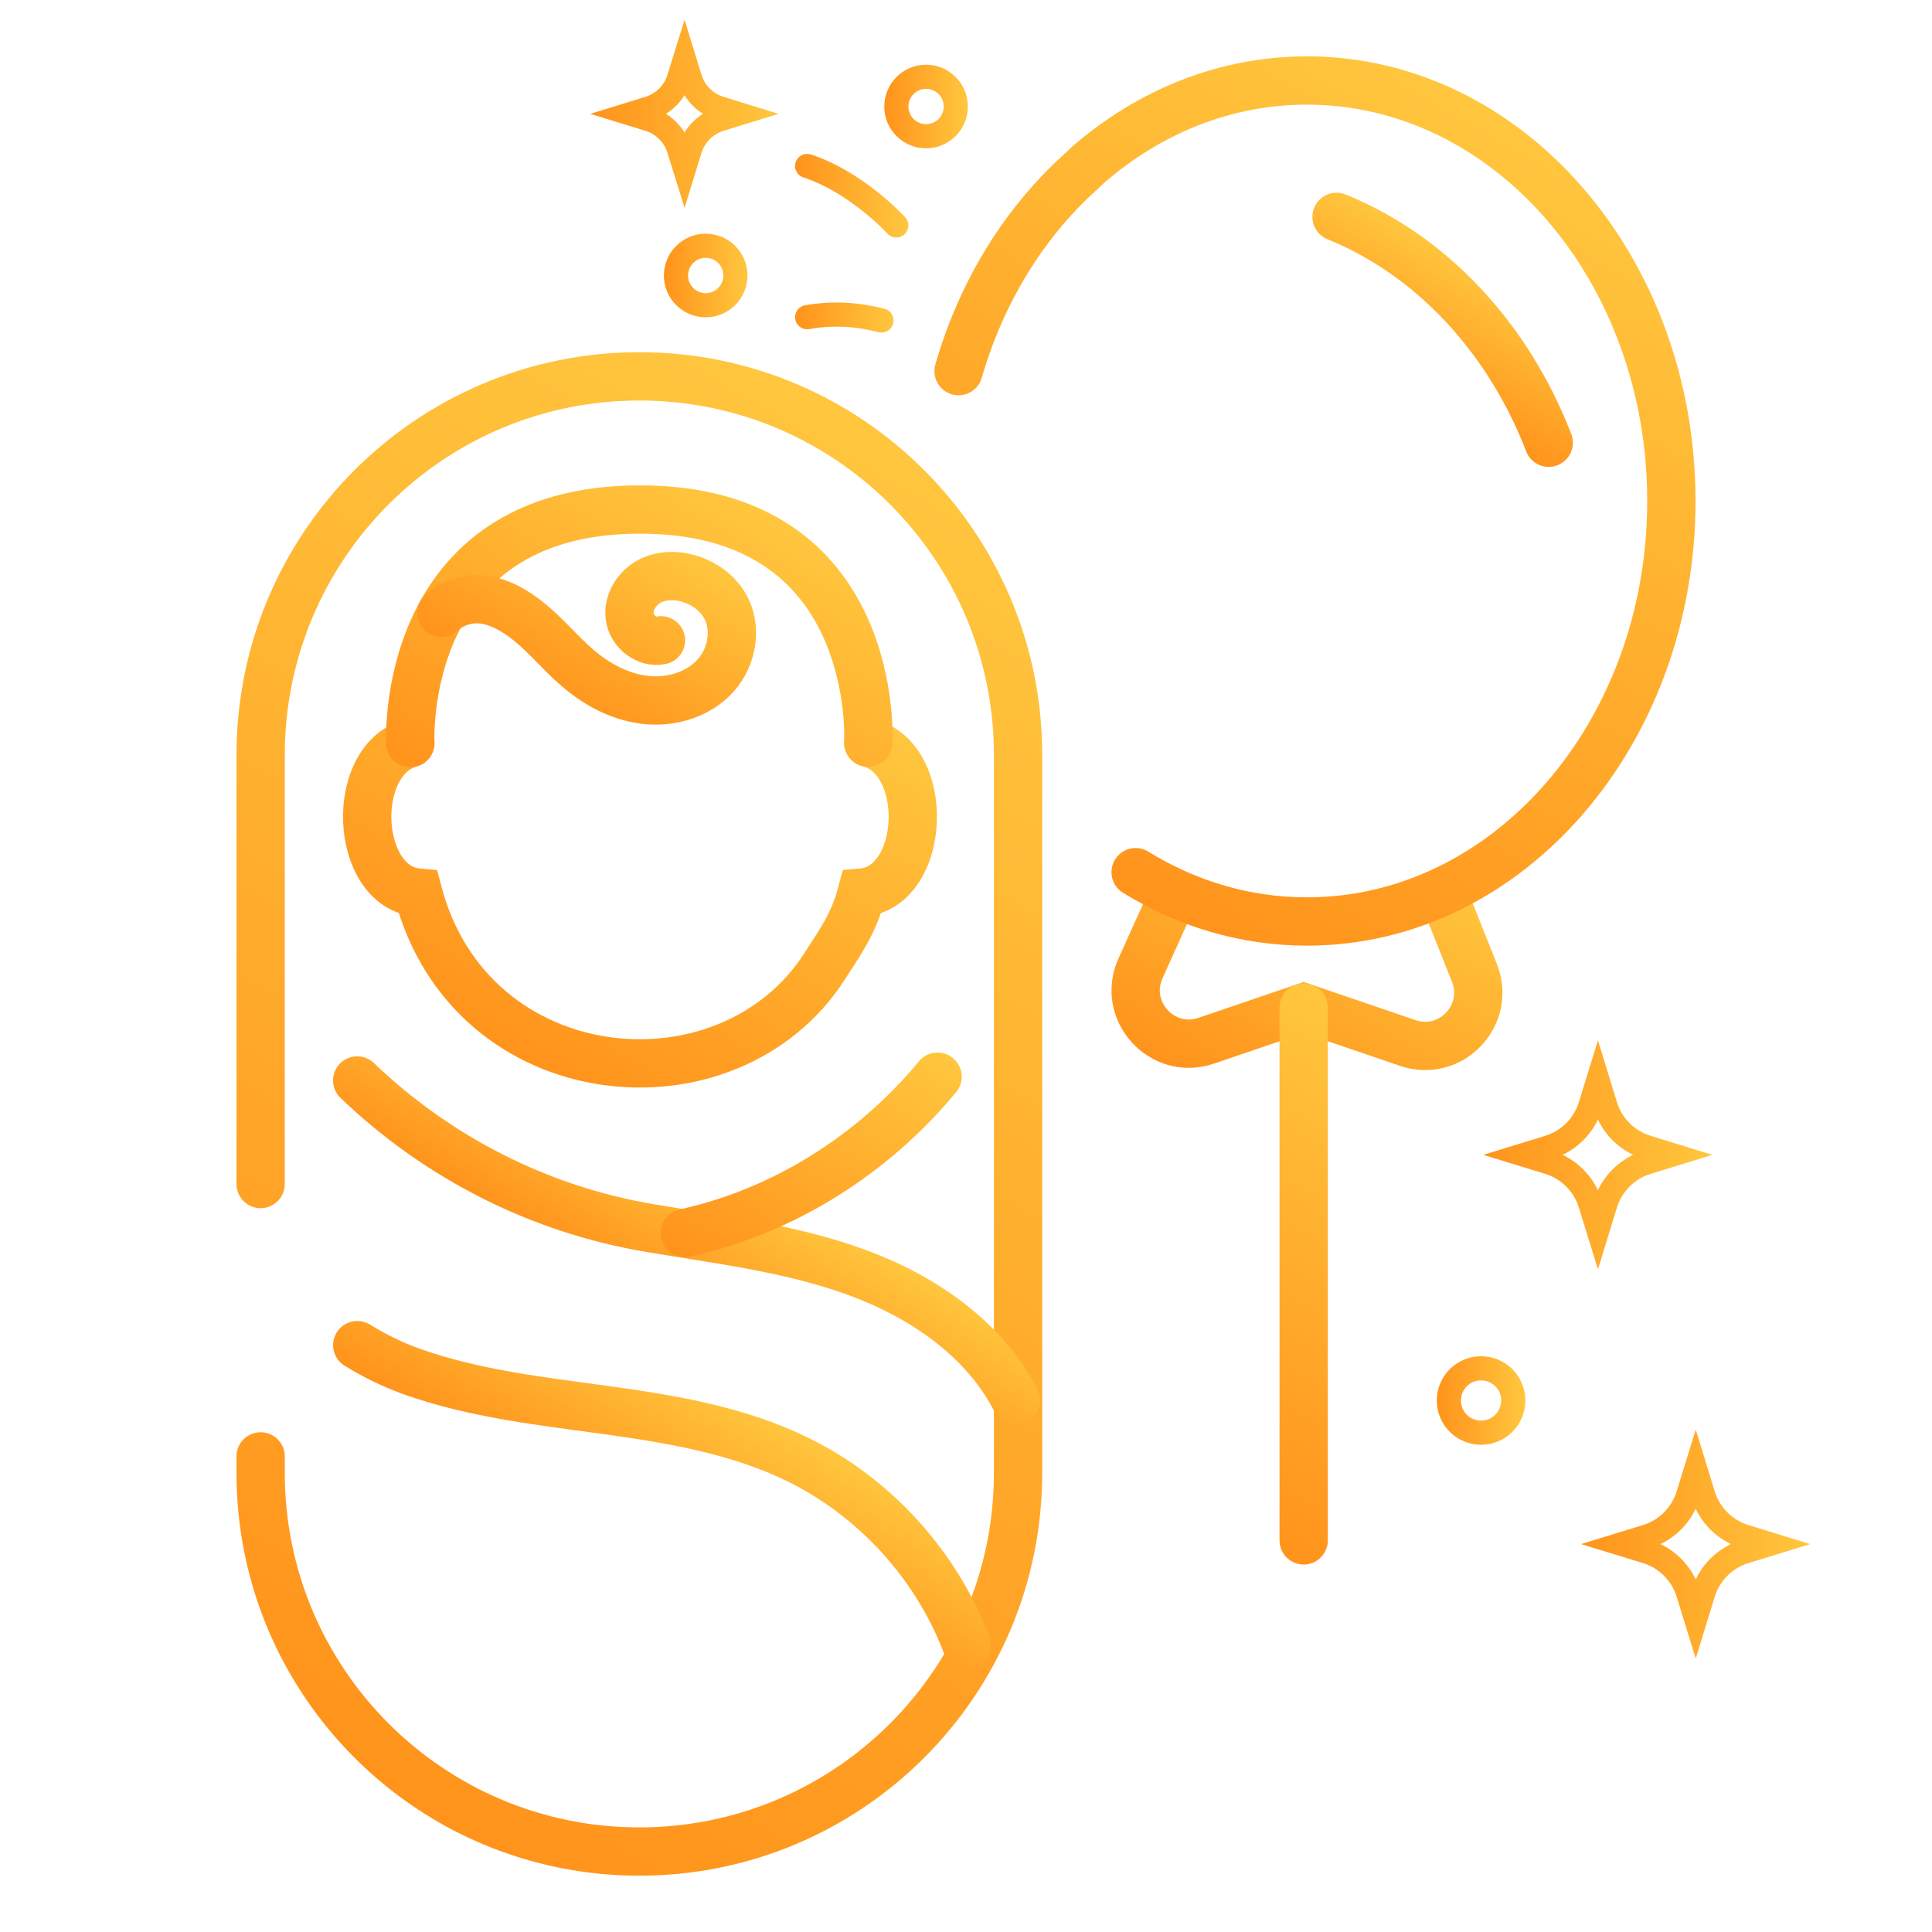<?xml version="1.0" encoding="utf-8"?>
<!-- Generator: Adobe Illustrator 16.0.0, SVG Export Plug-In . SVG Version: 6.00 Build 0)  -->
<!DOCTYPE svg PUBLIC "-//W3C//DTD SVG 1.1//EN" "http://www.w3.org/Graphics/SVG/1.1/DTD/svg11.dtd">
<svg version="1.1" id="Calque_1" xmlns="http://www.w3.org/2000/svg" xmlns:xlink="http://www.w3.org/1999/xlink" x="0px" y="0px"
	 width="60px" height="60px" viewBox="0 0 60 60" enable-background="new 0 0 60 60" xml:space="preserve">
<g>
	<g>
		<g>
			<g>
				<linearGradient id="SVGID_1_" gradientUnits="userSpaceOnUse" x1="15.694" y1="32.619" x2="23.053" y2="19.873">
					<stop  offset="0" style="stop-color:#FF931B"/>
					<stop  offset="1" style="stop-color:#FFC63E"/>
				</linearGradient>
				<path fill="none" stroke="url(#SVGID_1_)" stroke-width="1.5" stroke-linecap="round" stroke-miterlimit="10" d="M12.743,23.078
					c-1.908,0.544-1.734,4.462,0.24,4.643c1.64,6.219,9.631,6.952,12.626,2.289c0.508-0.793,0.9-1.32,1.155-2.289
					c1.998-0.177,2.151-4.166,0.201-4.655"/>
			</g>
			<linearGradient id="SVGID_2_" gradientUnits="userSpaceOnUse" x1="17.185" y1="26.509" x2="23.444" y2="15.668">
				<stop  offset="0" style="stop-color:#FF931B"/>
				<stop  offset="1" style="stop-color:#FFC63E"/>
			</linearGradient>
			<path fill="none" stroke="url(#SVGID_2_)" stroke-width="1.5" stroke-linecap="round" stroke-miterlimit="10" d="M26.966,23.065
				c0,0,0.416-7.242-7.091-7.242c-7.508,0-7.132,7.254-7.132,7.254"/>
		</g>
		<linearGradient id="SVGID_3_" gradientUnits="userSpaceOnUse" x1="8.773" y1="53.789" x2="30.938" y2="15.398">
			<stop  offset="0" style="stop-color:#FF931B"/>
			<stop  offset="1" style="stop-color:#FFC63E"/>
		</linearGradient>
		<path fill="none" stroke="url(#SVGID_3_)" stroke-width="1.5" stroke-linecap="round" stroke-miterlimit="10" d="M8.094,36.771
			V23.449c0-6.496,5.266-11.761,11.761-11.761l0,0c6.496,0,11.762,5.266,11.762,11.761v22.291c0,6.496-5.266,11.761-11.762,11.761
			l0,0c-6.495,0-11.761-5.265-11.761-11.761V45.23"/>
		<linearGradient id="SVGID_4_" gradientUnits="userSpaceOnUse" x1="16.966" y1="21.778" x2="20.127" y2="16.302">
			<stop  offset="0" style="stop-color:#FF931B"/>
			<stop  offset="1" style="stop-color:#FFC63E"/>
		</linearGradient>
		<path fill="none" stroke="url(#SVGID_4_)" stroke-width="1.5" stroke-linecap="round" stroke-miterlimit="10" d="M13.707,19.031
			c0.438-0.393,1.022-0.516,1.587-0.352c0.565,0.163,1.049,0.529,1.478,0.932s0.816,0.848,1.271,1.221
			c0.598,0.49,1.322,0.85,2.093,0.913c0.771,0.063,1.585-0.198,2.098-0.776s0.665-1.483,0.279-2.153
			c-0.225-0.388-0.606-0.674-1.03-0.82c-0.427-0.146-0.916-0.154-1.314,0.058c-0.397,0.211-0.678,0.666-0.61,1.112
			c0.065,0.445,0.527,0.815,0.968,0.719"/>
		<linearGradient id="SVGID_5_" gradientUnits="userSpaceOnUse" x1="20.289" y1="40.312" x2="22.677" y2="36.176">
			<stop  offset="0" style="stop-color:#FF931B"/>
			<stop  offset="1" style="stop-color:#FFC63E"/>
		</linearGradient>
		<path fill="none" stroke="url(#SVGID_5_)" stroke-width="1.5" stroke-linecap="round" stroke-miterlimit="10" d="M11.094,33.555
			c2.493,2.393,5.646,3.998,9.053,4.577c0.021,0.004,0.043,0.007,0.065,0.011c2.144,0.362,4.325,0.619,6.368,1.362
			c2.044,0.743,3.981,2.051,4.969,3.989"/>
		<linearGradient id="SVGID_6_" gradientUnits="userSpaceOnUse" x1="22.787" y1="40.032" x2="27.6" y2="31.695">
			<stop  offset="0" style="stop-color:#FF931B"/>
			<stop  offset="1" style="stop-color:#FFC63E"/>
		</linearGradient>
		<path fill="none" stroke="url(#SVGID_6_)" stroke-width="1.5" stroke-linecap="round" stroke-miterlimit="10" d="M29.117,33.438
			c-1.996,2.414-4.784,4.184-7.848,4.853"/>
		<linearGradient id="SVGID_7_" gradientUnits="userSpaceOnUse" x1="19.828" y1="47.688" x2="22.474" y2="43.104">
			<stop  offset="0" style="stop-color:#FF931B"/>
			<stop  offset="1" style="stop-color:#FFC63E"/>
		</linearGradient>
		<path fill="none" stroke="url(#SVGID_7_)" stroke-width="1.5" stroke-linecap="round" stroke-miterlimit="10" d="M11.095,41.774
			c0.545,0.337,1.121,0.618,1.713,0.827c1.941,0.688,4.009,0.913,6.048,1.195c2.04,0.281,4.105,0.634,5.951,1.545
			c2.371,1.172,4.271,3.264,5.21,5.736"/>
	</g>
	<g>
		<linearGradient id="SVGID_8_" gradientUnits="userSpaceOnUse" x1="38.381" y1="34.373" x2="43.246" y2="25.946">
			<stop  offset="0" style="stop-color:#FF931B"/>
			<stop  offset="1" style="stop-color:#FFC63E"/>
		</linearGradient>
		<path fill="none" stroke="url(#SVGID_8_)" stroke-width="1.5" stroke-linecap="round" stroke-miterlimit="10" d="M44.788,27.702
			l1.001,2.509c0.524,1.313-0.732,2.636-2.07,2.18l-3.231-1.103l-3.026,1.032c-1.37,0.468-2.638-0.926-2.043-2.246l1.03-2.285"/>
		<g>
			<linearGradient id="SVGID_9_" gradientUnits="userSpaceOnUse" x1="33.879" y1="27.156" x2="47.277" y2="3.95">
				<stop  offset="0" style="stop-color:#FF931B"/>
				<stop  offset="1" style="stop-color:#FFC63E"/>
			</linearGradient>
			<path fill="none" stroke="url(#SVGID_9_)" stroke-width="1.5" stroke-linecap="round" stroke-miterlimit="10" d="M35.268,27.086
				c1.586,0.979,3.397,1.532,5.321,1.532c6.25,0,11.317-5.846,11.317-13.059S46.839,2.5,40.589,2.5c-2.558,0-4.915,0.979-6.81,2.629
				l-0.236,0.224c-1.736,1.568-3.065,3.708-3.774,6.173"/>
			<linearGradient id="SVGID_10_" gradientUnits="userSpaceOnUse" x1="43.733" y1="12.096" x2="45.923" y2="8.303">
				<stop  offset="0" style="stop-color:#FF931B"/>
				<stop  offset="1" style="stop-color:#FFC63E"/>
			</linearGradient>
			<path fill="none" stroke="url(#SVGID_10_)" stroke-width="1.5" stroke-linecap="round" stroke-miterlimit="10" d="M41.508,6.735
				c2.942,1.193,5.329,3.75,6.589,7.014"/>
		</g>
		<linearGradient id="SVGID_11_" gradientUnits="userSpaceOnUse" x1="36.529" y1="46.419" x2="44.446" y2="32.708">
			<stop  offset="0" style="stop-color:#FF931B"/>
			<stop  offset="1" style="stop-color:#FFC63E"/>
		</linearGradient>
		
			<line fill="none" stroke="url(#SVGID_11_)" stroke-width="1.5" stroke-linecap="round" stroke-miterlimit="10" x1="40.487" y1="31.288" x2="40.487" y2="47.838"/>
	</g>
</g>
<g>
	<linearGradient id="SVGID_12_" gradientUnits="userSpaceOnUse" x1="24.692" y1="9.861" x2="27.75" y2="9.861">
		<stop  offset="0" style="stop-color:#FF931B"/>
		<stop  offset="1" style="stop-color:#FFC63E"/>
	</linearGradient>
	<path fill="none" stroke="url(#SVGID_12_)" stroke-width="0.75" stroke-linecap="round" stroke-miterlimit="10" d="M27.375,9.952
		c-0.728-0.188-1.504-0.246-2.308-0.101"/>
	<linearGradient id="SVGID_13_" gradientUnits="userSpaceOnUse" x1="27.461" y1="3.308" x2="30.058" y2="3.308">
		<stop  offset="0" style="stop-color:#FF931B"/>
		<stop  offset="1" style="stop-color:#FFC63E"/>
	</linearGradient>
	
		<circle fill="none" stroke="url(#SVGID_13_)" stroke-width="0.75" stroke-linecap="round" stroke-miterlimit="10" cx="28.76" cy="3.308" r="0.923"/>
	<linearGradient id="SVGID_14_" gradientUnits="userSpaceOnUse" x1="20.618" y1="8.556" x2="23.214" y2="8.556">
		<stop  offset="0" style="stop-color:#FF931B"/>
		<stop  offset="1" style="stop-color:#FFC63E"/>
	</linearGradient>
	
		<circle fill="none" stroke="url(#SVGID_14_)" stroke-width="0.75" stroke-linecap="round" stroke-miterlimit="10" cx="21.916" cy="8.556" r="0.923"/>
	<linearGradient id="SVGID_15_" gradientUnits="userSpaceOnUse" x1="24.692" y1="6.077" x2="28.211" y2="6.077">
		<stop  offset="0" style="stop-color:#FF931B"/>
		<stop  offset="1" style="stop-color:#FFC63E"/>
	</linearGradient>
	<path fill="none" stroke="url(#SVGID_15_)" stroke-width="0.75" stroke-linecap="round" stroke-miterlimit="10" d="M27.836,7
		c0,0-1.231-1.347-2.77-1.846"/>
	<linearGradient id="SVGID_16_" gradientUnits="userSpaceOnUse" x1="18.334" y1="3.533" x2="24.179" y2="3.533">
		<stop  offset="0" style="stop-color:#FF931B"/>
		<stop  offset="1" style="stop-color:#FFC63E"/>
	</linearGradient>
	<path fill="none" stroke="url(#SVGID_16_)" stroke-width="0.75" stroke-linecap="round" stroke-miterlimit="10" d="M20.153,3.703
		l-0.547-0.168l0.547-0.169c0.448-0.137,0.798-0.488,0.935-0.935l0.17-0.547l0.168,0.547c0.138,0.447,0.488,0.798,0.936,0.935
		l0.546,0.169l-0.546,0.168c-0.447,0.138-0.797,0.489-0.936,0.936l-0.168,0.547l-0.17-0.547C20.951,4.191,20.601,3.841,20.153,3.703
		z"/>
</g>
<g>
	<linearGradient id="SVGID_17_" gradientUnits="userSpaceOnUse" x1="44.621" y1="43.494" x2="47.371" y2="43.494">
		<stop  offset="0" style="stop-color:#FF931B"/>
		<stop  offset="1" style="stop-color:#FFC63E"/>
	</linearGradient>
	
		<circle fill="none" stroke="url(#SVGID_17_)" stroke-width="0.75" stroke-linecap="round" stroke-miterlimit="10" cx="45.996" cy="43.494" r="1"/>
	<linearGradient id="SVGID_18_" gradientUnits="userSpaceOnUse" x1="46.068" y1="35.863" x2="53.18" y2="35.863">
		<stop  offset="0" style="stop-color:#FF931B"/>
		<stop  offset="1" style="stop-color:#FFC63E"/>
	</linearGradient>
	<path fill="none" stroke="url(#SVGID_18_)" stroke-width="0.75" stroke-linecap="round" stroke-miterlimit="10" d="M48.098,36.097
		l-0.756-0.232l0.756-0.233c0.619-0.19,1.104-0.675,1.293-1.293l0.234-0.757l0.232,0.757c0.191,0.618,0.675,1.103,1.293,1.293
		l0.756,0.233l-0.756,0.232c-0.618,0.191-1.102,0.676-1.293,1.293l-0.232,0.757l-0.234-0.757
		C49.201,36.772,48.717,36.288,48.098,36.097z"/>
	<linearGradient id="SVGID_19_" gradientUnits="userSpaceOnUse" x1="49.105" y1="47.951" x2="56.217" y2="47.951">
		<stop  offset="0" style="stop-color:#FF931B"/>
		<stop  offset="1" style="stop-color:#FFC63E"/>
	</linearGradient>
	<path fill="none" stroke="url(#SVGID_19_)" stroke-width="0.75" stroke-linecap="round" stroke-miterlimit="10" d="M51.135,48.185
		l-0.756-0.232l0.756-0.233c0.619-0.19,1.104-0.675,1.293-1.293l0.234-0.757l0.232,0.757c0.191,0.618,0.675,1.103,1.293,1.293
		l0.756,0.233l-0.756,0.232c-0.618,0.191-1.102,0.676-1.293,1.293l-0.232,0.757l-0.234-0.757
		C52.238,48.86,51.754,48.376,51.135,48.185z"/>
</g>
</svg>

